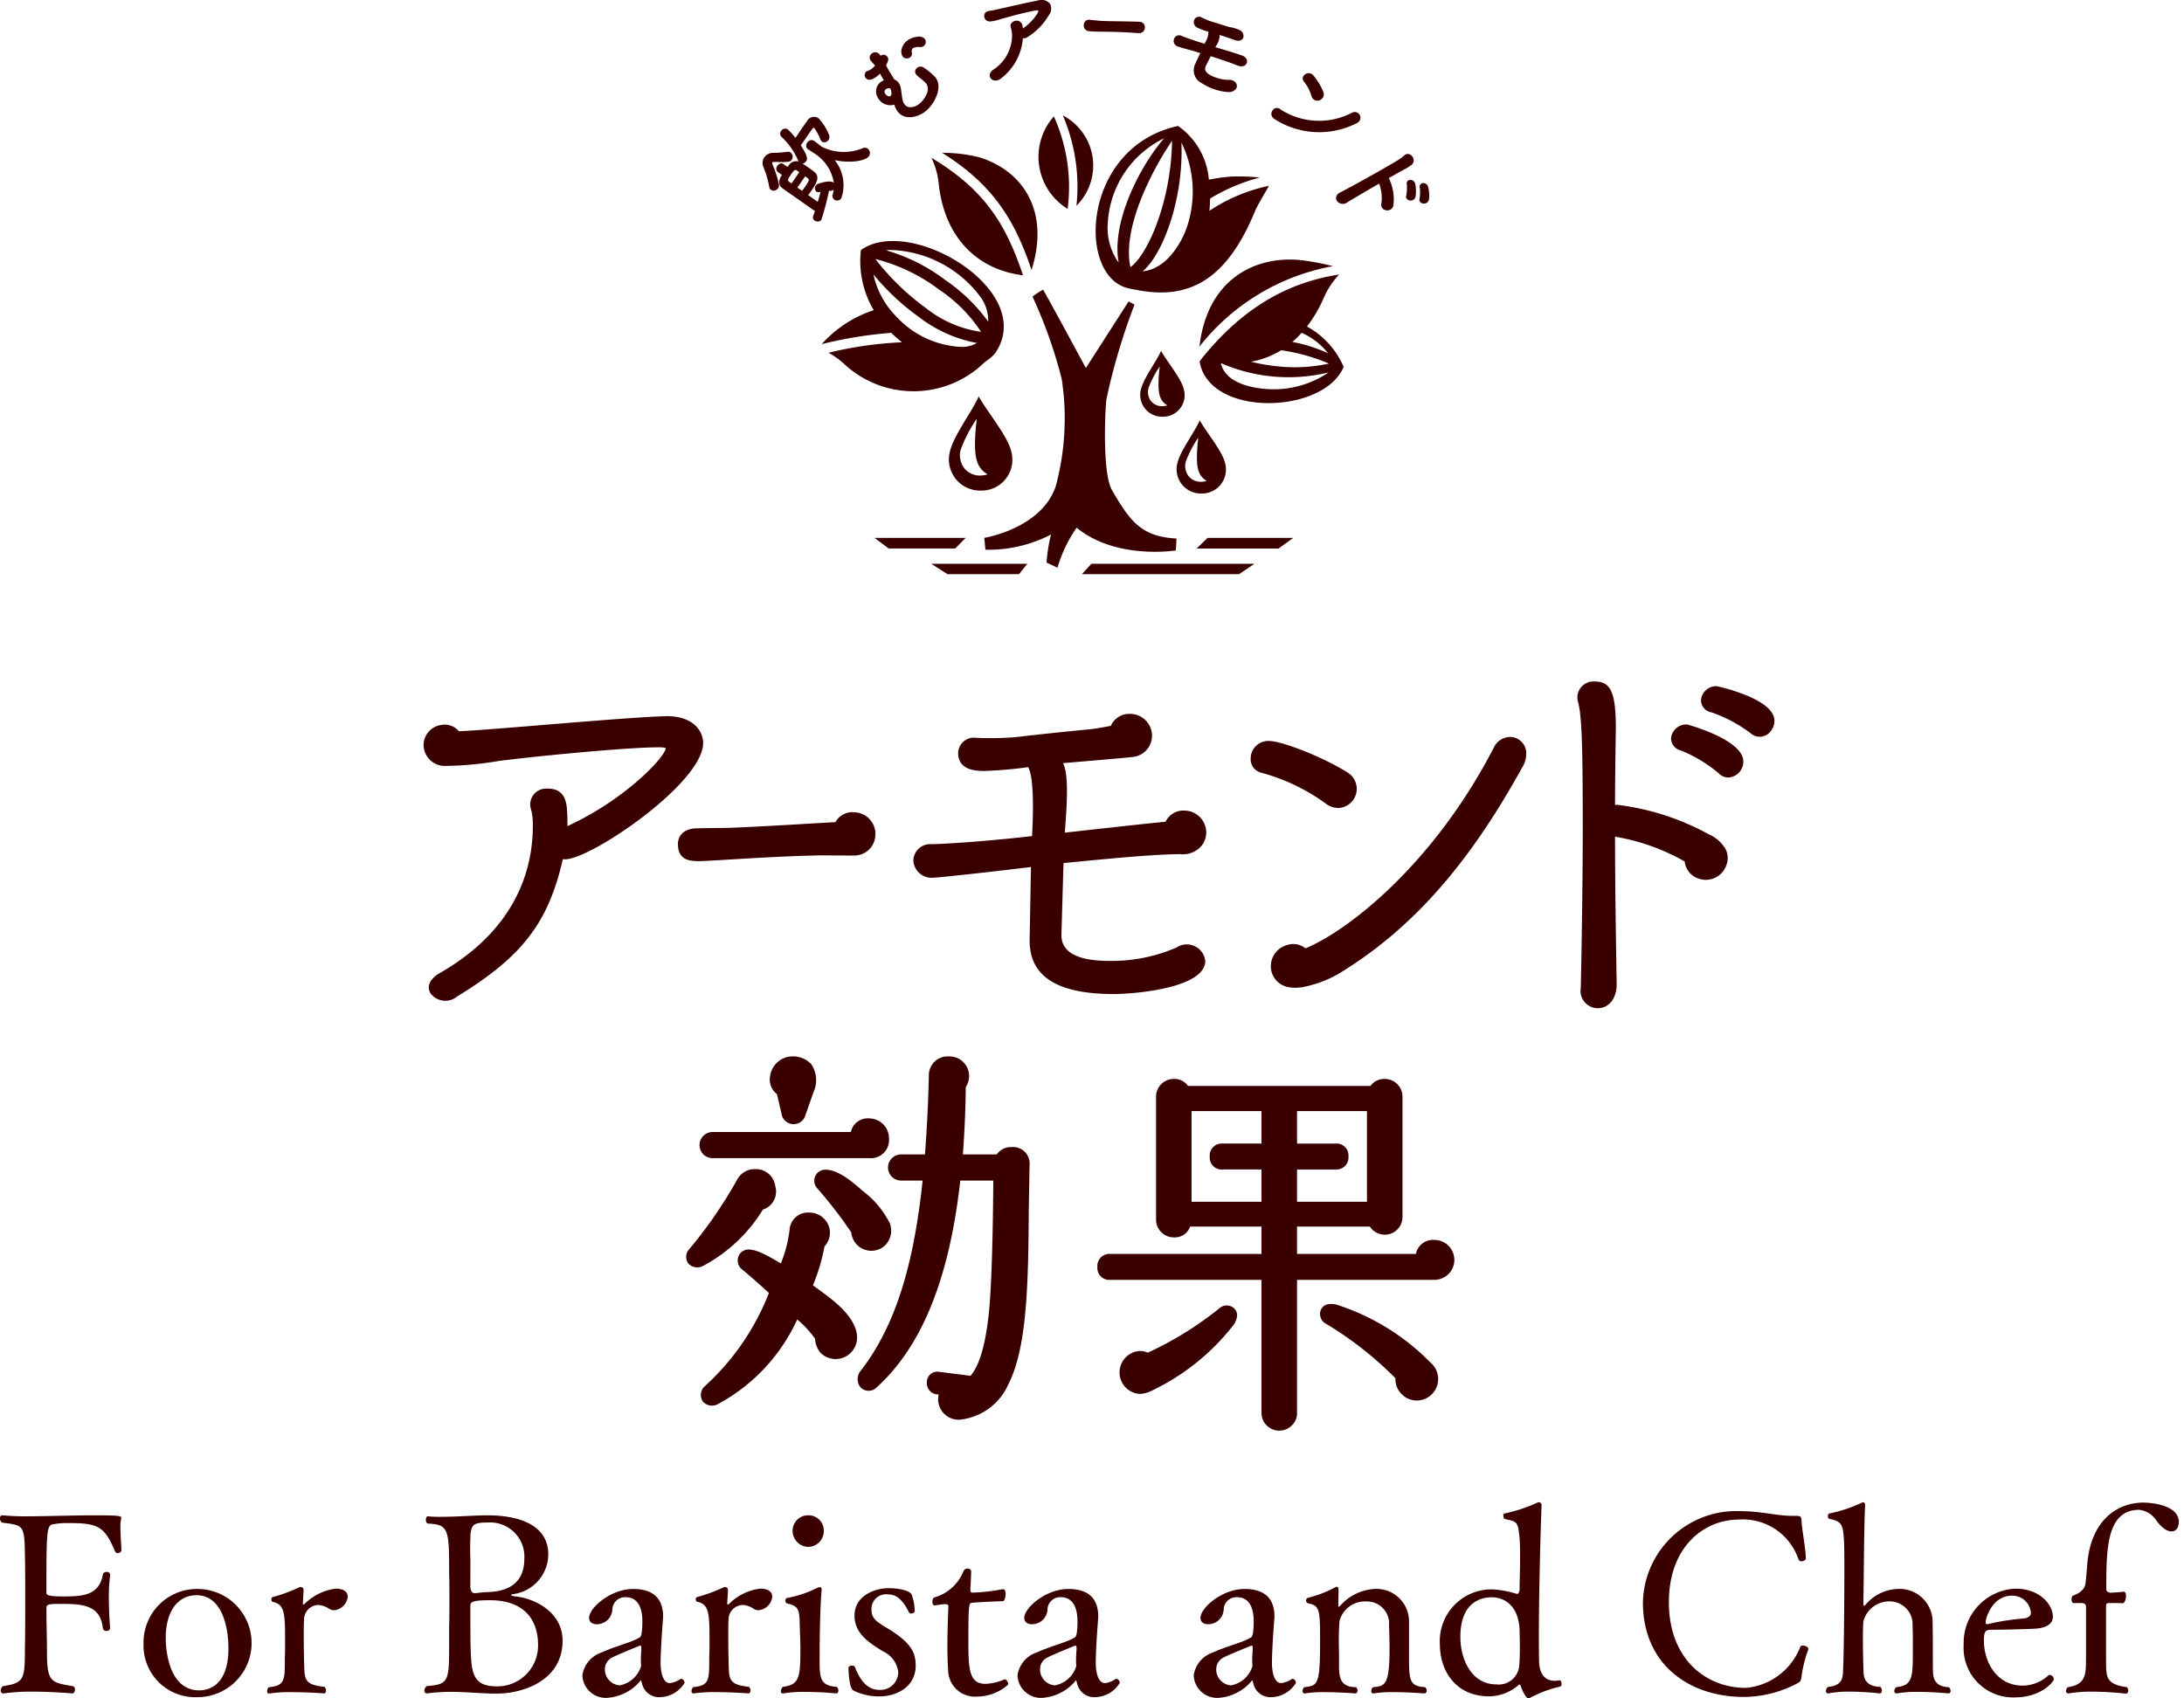 <svg xmlns="http://www.w3.org/2000/svg" width="192.858" height="150"><defs><clipPath id="a"><path data-name="長方形 3" fill="none" d="M0 0h192.858v150H0z"/></clipPath></defs><g data-name="グループ 1" clip-path="url(#a)" fill="#3a0000"><g data-name="グループ 2"><path data-name="パス 60" d="M71.786 113.517a17.111 17.111 0 001.022-3.439 1.743 1.743 0 00-.066-2.468 1.807 1.807 0 00-1.294-.517 1.627 1.627 0 00-1.726 1.541 11.735 11.735 0 01-.767 2.953c-1.876-1.125-2.312-1.174-2.73-1.223a.955.955 0 00-.941.444 1.014 1.014 0 00.216 1.286c.387.308 1.37 1.15 2.4 2.1a21.817 21.817 0 01-5.649 8.224 1.032 1.032 0 00-.167 1.388 1.082 1.082 0 001.346.185 16.045 16.045 0 006.967-7.455 9.153 9.153 0 011.579 1.7 2.075 2.075 0 00.455 1.217 1.892 1.892 0 003.25-1.4 2.343 2.343 0 00-.181-.832c-.61-1.5-2.186-2.593-3.713-3.7"/><path data-name="パス 61" d="M67.368 106.831a1.669 1.669 0 001.095-2.059 1.717 1.717 0 00-1.789-1.513 1.747 1.747 0 00-1.607.975 39.614 39.614 0 01-4.247 6.145.976.976 0 00.007 1.262 1.1 1.1 0 001.353.112 13.787 13.787 0 005.188-4.921"/><path data-name="パス 62" d="M62.927 102.287h13.839a1.6 1.6 0 001.732-1.771 1.748 1.748 0 00-1.7-1.737 1.526 1.526 0 00-1.663 1.2H62.927a1.155 1.155 0 000 2.31"/><path data-name="パス 63" d="M78.173 109.974a1.826 1.826 0 00.394-1.947 8.125 8.125 0 00-2.4-2.856c-1.475-1.325-2.43-1.866-3.295-1.866a.979.979 0 00-.7 1.653 38.683 38.683 0 013 3.887 1.777 1.777 0 003 1.129"/><path data-name="パス 64" d="M89.317 101.309a1.533 1.533 0 00-1.3.65h-2.992a90.63 90.63 0 00.258-5.956 1.735 1.735 0 00-1.506-2.7 1.654 1.654 0 00-1.754 1.688 128.136 128.136 0 01-.345 6.966h-2.106a1.155 1.155 0 000 2.31h1.9c-.812 7.735-2.49 12.911-5.425 16.749a1.153 1.153 0 00-.063 1.506.988.988 0 001.405.035c4.013-3.628 6.44-9.615 7.409-18.29h2.918l-.031 2.742c-.066 4.32-.192 7.357-.373 9.028-.289 2.73-.827 4.572-1.607 5.472l-2.758-.346a.921.921 0 00-1.1.884 1 1 0 001.046 1.108 1.81 1.81 0 002.155 2.191 5.271 5.271 0 003.973-3.037c1.618-3.156 1.785-8.437 1.824-15.285l.07-4.11a1.456 1.456 0 00-1.6-1.6"/><path data-name="パス 65" d="M68.607 96.625l.411 1.772a1.081 1.081 0 002.116.056l.708-2.01a2.536 2.536 0 00-.2-2.45 2.155 2.155 0 00-1.562-.692 2.014 2.014 0 00-2.078 1.748 1.614 1.614 0 00.6 1.576"/><path data-name="パス 66" d="M103.895 83.683a14.418 14.418 0 01-5.924 1.185c-2.814 0-4.243-.765-4.243-2.268 0 0 .16-5.61.188-6.375 4.833-.472 7.8-.751 10.282-.79a2.155 2.155 0 001.761-.58 1.872 1.872 0 00.558-1.335 1.944 1.944 0 00-1.89-1.929 1.733 1.733 0 00-1.7.986c-1.43.129-6.967.744-8.9.965.15-1.978.411-5.12-.16-6.138.837-.08 5.328-.447 6.185-.552a1.885 1.885 0 001.674-1.957 1.932 1.932 0 00-1.973-1.845 1.753 1.753 0 00-1.658 1.056c-.558.1-1.14.227-1.838.3-2.036.2-4.609.461-6.44.685a26.87 26.87 0 01-3.661.07 1.388 1.388 0 00-1.548 1.339c0 1.59 1.7 1.59 2.34 1.59a37.188 37.188 0 003.846-.336c.5.881.464 3.838.342 6.089-5.624.64-8.863.717-8.863.717a1.489 1.489 0 00-1.621 1.409 1.611 1.611 0 001.66 1.555c.544 0 6.011-.612 8.727-.951l-.119 6.494c0 3.181 2.434 4.726 7.448 4.726 1.705 0 8.061-.5 8.061-2.922a1.638 1.638 0 00-2.534-1.188"/><path data-name="パス 67" d="M151.545 60.6a1.344 1.344 0 00-1.339 1.3 1.1 1.1 0 00.924 1.014 12.572 12.572 0 013.438 1.828 1.2 1.2 0 001.785-.154 1.435 1.435 0 00.338-.993c-.1-1.936-5.084-3-5.146-3"/><path data-name="パス 68" d="M148.969 63.987a1.346 1.346 0 00-1.409 1.23 1.114 1.114 0 00.872 1.063 12.547 12.547 0 013.333 2.01 1.179 1.179 0 00.847.381 1.411 1.411 0 001.335-1.409c0-1.947-4.93-3.275-4.979-3.275"/><path data-name="パス 69" d="M150.942 73.711a22.392 22.392 0 00-8.115-2.629 2.114 2.114 0 00-.213.01c.007-2.814.073-6.714.073-6.714 0-3.209-.436-4.2-1.872-4.187a1.415 1.415 0 00-1.464 1.817c.321 1.146.415 3.652.415 11.167 0 4.991-.136 12.838-.178 14.1a1.531 1.531 0 001.478 1.772c1.14-.01 1.709-1.035 1.695-2.139-.049-3.149-.139-7.927-.146-13.013a18.6 18.6 0 016.151 2.191 1.787 1.787 0 001.248 1.517 1.922 1.922 0 002.427-1.174 1.746 1.746 0 00-.073-1.454 3.173 3.173 0 00-1.426-1.269"/><path data-name="パス 70" d="M75.412 71.736a1.716 1.716 0 00-1.643.876c-1.112.059-2.3.129-3.469.2-2.737.157-5.324.3-6.388.311-1 .007-1.715.017-2.5.038-.945.045-1.538.57-1.548 1.381 0 1.51 1.165 1.51 1.932 1.51.443 0 2.653-.14 2.653-.14 1.674-.1 4.794-.3 8-.367l2.964.017a1.871 1.871 0 001.89-1.894 1.915 1.915 0 00-1.89-1.929"/><path data-name="パス 71" d="M58.686 63.259c-3.469.087-15.31 1.213-18.162 1.325a1.61 1.61 0 00-1.485-.566 1.8 1.8 0 00-1.628 1.929 1.874 1.874 0 001.9 1.7 30.29 30.29 0 004.77-.444c3.717-.472 11.409-1.2 14.006-1.2a2.074 2.074 0 01.7.066c0 .744-3.57 4.554-8.682 6.893a15.4 15.4 0 00-.059-1.723c-.133-.926-.533-1.608-1.719-1.59a1.408 1.408 0 00-1.405 1.929 5.722 5.722 0 01.132 1.349c0 3.771-1.416 9.084-8.159 12.981-.907.493-1.269 1.206-.868 1.835a1.627 1.627 0 002.326.276c5.746-3.513 8.065-6.5 9.348-12.139a1.9 1.9 0 00.2.014c2.284 0 12.19-6.742 12.19-10.276-.01-1.031-.847-2.436-3.407-2.366"/><path data-name="パス 72" d="M126.706 109.512a1.552 1.552 0 00-1.681 1.234h-10.491v-2.417h6.43a1.567 1.567 0 002.884-.821V96.866a1.562 1.562 0 00-1.569-1.573 1.457 1.457 0 00-1.255.615h-16.117a1.43 1.43 0 00-1.255-.615 1.566 1.566 0 00-1.566 1.573v10.846a1.569 1.569 0 001.569 1.573 1.43 1.43 0 001.44-.958h6.3v2.419H98.063a1.065 1.065 0 00-1.158 1.16 1.051 1.051 0 001.158 1.129h13.333v11.751a1.569 1.569 0 002.678 1.108 1.472 1.472 0 00.46-1.108v-11.751h12.172a1.762 1.762 0 000-3.523m-7.632-7.383a1.051 1.051 0 00-1.158-1.129h-3.382v-2.871h6.175v8.01h-6.175v-2.852h3.382a1.065 1.065 0 001.158-1.16m-7.678-1.129h-3.41a1.065 1.065 0 00-1.158 1.16 1.051 1.051 0 001.158 1.129h3.41v2.852h-6.175v-8.01h6.175z"/><path data-name="パス 73" d="M108.582 115.332a.95.95 0 00-.907.22 30.407 30.407 0 01-6.315 3.915 1.782 1.782 0 00-.722-.15 1.9 1.9 0 000 3.792 2.347 2.347 0 00.907-.21 20.037 20.037 0 007.416-5.924 2.191 2.191 0 00.244-.552.861.861 0 00-.624-1.09"/><path data-name="パス 74" d="M126.385 120.407a20.271 20.271 0 00-8.42-5.2 2.076 2.076 0 00-.6-.031.859.859 0 00-.791.972.953.953 0 00.53.772 31.3 31.3 0 016.116 4.8 1.909 1.909 0 001.89 1.975 1.9 1.9 0 001.28-3.292"/><path data-name="パス 75" d="M133.335 65.088a1.611 1.611 0 00-1.395.884c-5.234 10.171-12.709 16.131-16.656 17.787a1.721 1.721 0 00-1.7-.269 1.93 1.93 0 00-1.288 2.376c.37 1.129 1.374 1.527 2.716 1.321a10.424 10.424 0 003.128-1.143c6.436-3.899 11.466-9.541 16.286-18.278a2.313 2.313 0 00.352-1.2 1.45 1.45 0 00-1.444-1.482"/><path data-name="パス 76" d="M118.181 71.362a1.692 1.692 0 00.847-3.114c-2.232-1.419-5.872-2.807-6.963-2.807a1.553 1.553 0 00-1.623 1.552 1.217 1.217 0 00.955 1.258 17.383 17.383 0 015.694 2.733 1.8 1.8 0 001.088.377"/></g><g data-name="グループ 4"><path data-name="パス 77" d="M103.892 47.56l-.059 1.056c-1.524.213-5.812.409-8.762-2.01a12.234 12.234 0 00-1.691 3.534l-.962-.454a13.646 13.646 0 01.394-2.482 11.925 11.925 0 01-5.795 1.346l-.1-1.049s5.063-.811 6.314-4.568a22.982 22.982 0 00.523-9.468 42.186 42.186 0 00-2.577-7.27 7.5 7.5 0 01.934-.615c1.029 1.814 3.776 6.924 3.776 6.924l3.773-5.879.527.273a55.257 55.257 0 00-2.488 8.387c-.112.895-.373 6.484.492 7.994 1.614 2.821 2.653 4.124 5.7 4.282m10.318-.057h-7.57l-.976.944h7.236zm-23.493 2.289h-8.477l1.43.916h6.318zm-5.44-2.289h-8.051l1.252.937h5.872zm25.5 2.289h-14.4l-.837.916h13.876zm-4.658-6.207a2.141 2.141 0 01-2.144-2.7c.262-1.094 1.559-2.782 1.97-3.764.506.947 2.05 2.786 2.245 3.82a2.113 2.113 0 01-2.071 2.646m-.019-1.037a1.564 1.564 0 00.46-.08c-.778-.458-.931-1.2-.844-2.758.021-.36.059-.7.094-1.031l-.031.021a9.626 9.626 0 00-1.077 2.1 1.483 1.483 0 00.255 1.248 1.394 1.394 0 001.144.5m-3.414-5.746a1.927 1.927 0 01-1.932-2.431c.237-.982 1.4-2.5 1.775-3.387.453.853 1.844 2.506 2.019 3.439a1.9 1.9 0 01-1.862 2.377m-.017-.93a1.368 1.368 0 00.411-.073c-.7-.409-.837-1.08-.76-2.478.017-.325.056-.629.087-.926l-.028.017a8.53 8.53 0 00-.969 1.884 1.324 1.324 0 00.23 1.125 1.25 1.25 0 001.029.451m-16.023 7.454a2.755 2.755 0 01-2.758-3.474c.338-1.409 2-3.579 2.538-4.844.649 1.22 2.632 3.586 2.884 4.918a2.718 2.718 0 01-2.664 3.4m-.024-1.332a2.034 2.034 0 00.589-.1c-1-.587-1.2-1.545-1.084-3.544.024-.465.077-.9.122-1.325l-.042.024a12.417 12.417 0 00-1.384 2.695 1.907 1.907 0 00.328 1.608 1.787 1.787 0 001.471.647m8.431-23.826a5 5 0 00-1.2-7.983 15.909 15.909 0 011.2 7.983m-1.994-7.894a5.392 5.392 0 001.217 8.168 15.085 15.085 0 00-1.217-8.168m-1.97 13.568c1.635-5.152-.718-8.738-4.589-9.951a13.412 13.412 0 00-3.305-.4c4.5 2.814 6.416 5.945 7.894 10.349m-8.843-9.91a6.7 6.7 0 01.635 2.167c.481 4.967 3.536 7.738 7.455 8.21-1.482-4.47-3.389-7.574-8.089-10.377m29.811 2.474c-.408.72-1.025 1.737-1.231 2.233-2.465 5.977-5.746 7.917-10.506 6.952a6.412 6.412 0 01-.8-.164c-4.463-1.206-3.926-12.481 4.508-14.306a6.42 6.42 0 012.72 4.743 15.311 15.311 0 011.994-.273 17.074 17.074 0 012.5.087 16.243 16.243 0 00-4.383 1.856c-.007.36-.028.72-.066 1.08a15.125 15.125 0 015.265-2.209m-11.173 7.555c2.322-.21 3.574-2.912 3.888-3.8a9.868 9.868 0 00-.45-7.581c.213 5.148-1.736 10.031-3.438 11.384m1.913-11.754a8.839 8.839 0 00-4.976 7.48 5.279 5.279 0 00.962 3.506c-.694-3.757 2.1-8.815 4.013-10.985m.7.217c-1.625 2.377-4.446 7.616-3.675 11.164 1.489-1.063 3.588-5.69 3.675-11.164m14.201 11.075a21.446 21.446 0 00-3.023-.552c-4.118-.325-8.114 1.926-8.755 7.654a19.387 19.387 0 0111.778-7.1m.952 8.892c-1.726 4.187-11.879 4.509-12.72-.465.077-.112.164-.231.251-.35 3.452-4.243 7.329-6.606 12.071-7.34a7.291 7.291 0 00-1.43 2.226 11.849 11.849 0 01-1.412 2.366 7.373 7.373 0 013.239 3.565m-3.706-3.013a8.218 8.218 0 01-.823.814h.01a13.108 13.108 0 013.145 1 6.19 6.19 0 00-2.329-1.811zm2.367 3.506a14.975 14.975 0 01-9.5-.825c.415 1.9 3.1 2.219 4 2.286a8.621 8.621 0 005.509-1.461m.028-.786a16.6 16.6 0 00-4.209-1.174h-.01a7.5 7.5 0 01-2.639 1.007l.007.01a16.112 16.112 0 002.308.4 14.185 14.185 0 004.543-.238m-29.366-1.069a2.544 2.544 0 01-.286.35 2.361 2.361 0 01-.209.192l-.108.087c-.206.161-.411.3-.411.3a8.98 8.98 0 01-12.4.192 6.973 6.973 0 00-1.405-1.01 33.381 33.381 0 016.489-.926 10.636 10.636 0 01-.945-.835 37.121 37.121 0 00-6.144 1 10.52 10.52 0 014.592-3 8.5 8.5 0 01-1.133-5.306c4.31-3.118 15.429 3.492 11.956 8.951m-9.735-8.934a16.068 16.068 0 015.29 2.668 15.209 15.209 0 013.731 3.635 3.58 3.58 0 00-.61-2.08 10.272 10.272 0 00-8.155-4.255c-.087.007-.164.028-.251.038m-.949.762a21.926 21.926 0 004.463 4.334 10.1 10.1 0 004.871 2.1 13.128 13.128 0 00-3.71-3.734 15.748 15.748 0 00-5.624-2.7m1.879 5.113a8.292 8.292 0 005.858 2.656 2.758 2.758 0 001.234-.35 11.983 11.983 0 01-5.094-2.272 21.156 21.156 0 01-4.052-3.785 7.6 7.6 0 002.054 3.75"/><path data-name="パス 78" d="M76.622 13.121a.466.466 0 00-.46-.024 4.348 4.348 0 01-3.574-.128l-.024-.014-.031-.017a8.688 8.688 0 00-.645-.489.38.38 0 00-.3-.07.481.481 0 00-.3.206.511.511 0 00-.091.364.357.357 0 00.157.234l.038.028c.126.077.384.245.53.346a3.761 3.761 0 011.712 2.6.212.212 0 00-.052-.042c-.338-.238-1.266.094-1.37.133a.416.416 0 00-.132.675.535.535 0 00.387.024c-.028.091-.056.2-.087.3-.049.178-.1.377-.167.58-.244-.171-.509-.36-.687-.489a2.777 2.777 0 01-.16-.112c.059-.077.164-.21.265-.357.4-.584.858-1.244.255-1.706a13.842 13.842 0 00-1.022-.72.464.464 0 00.321-.2c.171-.248.056-.587-.471-1.405.1-.14.851-1.234 1.022-1.464a.172.172 0 01.1-.08.088.088 0 01.07.017 4.469 4.469 0 01.551 1.017.451.451 0 00.143.189.416.416 0 00.553-.148.494.494 0 00.031-.514 4.722 4.722 0 00-.9-1.409.707.707 0 00-1.025.255 63.76 63.76 0 00-1.015 1.482 5.473 5.473 0 00-.683-.758.428.428 0 00-.589.147.384.384 0 00.049.521 6.17 6.17 0 011.464 2.1l.031.073a.789.789 0 00-.872.339l-.045.063a.675.675 0 00-.059.073l-.366-.252a.292.292 0 00-.227-.052.478.478 0 00-.3.21.381.381 0 00.038.545l.363.255c-.328.489-.314.916.038 1.174.244.178 2.622 1.842 2.877 2.017-.049.15-.1.29-.139.4l-.014.042a.332.332 0 00.126.4.49.49 0 00.272.084.385.385 0 00.324-.161 23.517 23.517 0 00.673-2.555.509.509 0 00.411-.094 2.261 2.261 0 01-.08.395.413.413 0 00.467.552.441.441 0 00.289-.189 3.534 3.534 0 00-.586-3.373c1.478.329 2.772.028 3.023-.336a.5.5 0 00-.112-.685m-6.779 2.307c.2-.287.293-.412.4-.412a.222.222 0 01.119.042l.119.077.108.07-.687 1-.206-.143c-.171-.126-.122-.238.146-.629m1.28 1.017l-.017.028c-.108.15-.206.3-.272.377a2.402 2.402 0 00-.143-.094c-.08-.056-.178-.119-.275-.189l.694-1c.418.294.411.3.014.881"/><path data-name="パス 79" d="M68.187 14.453a.14.14 0 01.021-.108.112.112 0 01.08-.045c.146 0 .3 0 .439.007a5.708 5.708 0 00.879-.021.447.447 0 00.314-.178.483.483 0 00-.108-.64.374.374 0 00-.268-.063 11.185 11.185 0 01-1.2.094h-.049a.977.977 0 00-.809.4.911.911 0 00-.063.881 8.018 8.018 0 01.5 1.7.4.4 0 00.171.3.353.353 0 00.209.063l.08-.007a.52.52 0 00.328-.213.494.494 0 00.07-.357 9.98 9.98 0 00-.593-1.814"/><path data-name="パス 80" d="M80.012 5.163h.059a.511.511 0 00.286-.087.423.423 0 00.167-.409c-.031-.224 0-.346.108-.423a1.191 1.191 0 01.645-.087.442.442 0 00.425-.252.435.435 0 00-.035-.461.685.685 0 00-.642-.2 1.823 1.823 0 00-.875.318 1.328 1.328 0 00-.53.769.833.833 0 00.077.64.447.447 0 00.314.185"/><path data-name="パス 81" d="M82.665 6.9a5.519 5.519 0 00-1.074-.916.483.483 0 00-.587-.007.452.452 0 00-.188.287.432.432 0 00.08.318 4.656 4.656 0 00.422.37 3.634 3.634 0 01.5.458 1 1 0 01-.014.94 2.151 2.151 0 01-.669.856 1.317 1.317 0 01-.687.262.647.647 0 01-.589-.276 1.006 1.006 0 01-.167-.412c-.031-.164-.126-.93-.164-1.084a1.117 1.117 0 00-.167-.374.884.884 0 00-.384-.3l-.007-.007c-.234-.381-.53-.856-.732-1.248.185-.353.279-.531.119-.758a.429.429 0 00-.324-.171.343.343 0 00-.265.091l-.084-.115a.493.493 0 00-.69-.1.468.468 0 00-.188.276.456.456 0 00.084.364c.052.08.321.36.38.437a1.774 1.774 0 01-.324.308 1.708 1.708 0 01-.415.2h-.007a.406.406 0 00-.08.584c.1.14.352.318.914-.08a2.27 2.27 0 00.349-.3c.056.1.119.213.188.329.049.087.1.178.153.266a1.476 1.476 0 00-.258.14.993.993 0 00-.418.671 1.1 1.1 0 00.2.807 1.219 1.219 0 001.4.521 1.962 1.962 0 00.265.577 1.271 1.271 0 001.084.535h.091a2.381 2.381 0 001.2-.43c.851-.6 1.66-2.125 1.043-3.006m-4.442.982a.411.411 0 01.261-.103.2.2 0 01.167.07c.028.035.178.482-.007.615-.1.073-.3.031-.457-.189a.275.275 0 01.045-.405"/><path data-name="パス 82" d="M92.71.322a.965.965 0 00-1.032-.286c-.994.2-2.026.433-2.639.573-.241.056-.429.1-.533.119s-.2.045-.307.07a7.763 7.763 0 01-.823.161c-.38.045-.488.3-.464.5a.482.482 0 00.478.437h.056a3.771 3.771 0 00.847-.185c.1-.028.2-.059.321-.094l.045-.01c.432-.122 1.736-.489 2.779-.678.139-.024.22-.021.244.014s-.017.14-.066.231a4.429 4.429 0 01-1.289 1.336 1.931 1.931 0 00-.063-.336.486.486 0 00-.373-.336.608.608 0 00-.558.182.384.384 0 00-.077.391 2.394 2.394 0 01.112.779 3.633 3.633 0 01-1.67 2.978.592.592 0 00-.3.531.466.466 0 00.293.374.585.585 0 00.22.042.808.808 0 00.5-.2 4.923 4.923 0 001.914-3.541.5.5 0 00.352-.066 5.523 5.523 0 001.939-1.968.924.924 0 00.1-1.024"/><path data-name="パス 83" d="M100.974 2.08a.484.484 0 00-.339-.158c-.596-.021-1.258-.031-1.84-.041a42.656 42.656 0 01-1.653-.042c-.3-.024-.628-.059-.934-.094a.466.466 0 00-.345.1.513.513 0 00-.16.343.492.492 0 00.418.559 7.134 7.134 0 00.819.045l.586.01c.61.007 1.531.017 2.643.1l.387.024h.038a.486.486 0 00.5-.475.508.508 0 00-.119-.377"/><path data-name="パス 84" d="M110.088 5.243a.623.623 0 00-.391-.332c-.391-.147-1.185-.388-1.827-.58l-.547-.168c.024-.045.052-.091.08-.136a1.609 1.609 0 00.293-.842.451.451 0 000-.1c.255.084 1.056.35 1.321.447.443.154.69 0 .767-.185a.582.582 0 00-.363-.71 3.047 3.047 0 00-.875-.248 77.352 77.352 0 00-1.576-.489 4.794 4.794 0 01-.679-.275l-.147-.065a.469.469 0 00-.676.168.534.534 0 00.244.706 5.52 5.52 0 001.011.37.4.4 0 00-.028.206 1.929 1.929 0 01-.244.7l-.07.157a27.523 27.523 0 01-2.036-.692.472.472 0 00-.662.234.512.512 0 00.282.682c.241.087.565.178.907.269.373.1.76.21 1.119.336-.07.15-.143.3-.216.458-.084.178-.167.353-.244.524a1.261 1.261 0 00.6 1.671 4.85 4.85 0 002.28.779h.066a.754.754 0 00.68-.3.458.458 0 000-.472.671.671 0 00-.6-.3h-.101a3.619 3.619 0 01-1.639-.451c-.391-.248-.481-.486-.317-.825.1-.189.206-.405.31-.615l.1-.2c.662.2 1.841.6 2.354.818.359.143.69.077.805-.164a.467.467 0 00.021-.384"/><path data-name="パス 85" d="M124.54 14.638a1.006 1.006 0 01.1-.073.486.486 0 00.192-.479.6.6 0 00-.38-.468.444.444 0 00-.46.122 4.13 4.13 0 01-.631.454c-1.154.7-3.692 2.115-5.035 2.814a.572.572 0 00-.331.374.474.474 0 00.08.388.649.649 0 00.9.1c.712-.432 1.812-1.079 2.812-1.655a3.677 3.677 0 01.2 1.744.479.479 0 00.349.6.537.537 0 00.167.021.546.546 0 00.533-.388 4.255 4.255 0 00-.342-2.342.546.546 0 00-.063-.119c.527-.3.983-.559 1.3-.73a3.355 3.355 0 00.607-.367"/><path data-name="パス 86" d="M124.47 15.897a.315.315 0 00-.237.409 3.572 3.572 0 01-.052.947.322.322 0 00.07.336.425.425 0 00.317.122.432.432 0 00.115-.014.44.44 0 00.317-.332 3.092 3.092 0 00-.024-1.108.441.441 0 00-.506-.36"/><path data-name="パス 87" d="M126.116 16.515a.449.449 0 00-.516-.339.323.323 0 00-.223.419 3.129 3.129 0 01-.024.94.325.325 0 00.08.332.429.429 0 00.307.115.6.6 0 00.132-.017.456.456 0 00.31-.343 3.1 3.1 0 00-.066-1.108"/><path data-name="パス 88" d="M115.935 8.721a.517.517 0 00.153.119.546.546 0 00.432.014.56.56 0 00.342-.73 5.682 5.682 0 00-.851-1.423l-.023-.028a.552.552 0 00-.516-.206.541.541 0 00-.411.329.4.4 0 00.084.409 3.747 3.747 0 01.666 1.283.6.6 0 00.126.234"/><path data-name="パス 89" d="M112.361 10.35a.506.506 0 010-.58.459.459 0 01.722-.1 6.275 6.275 0 006.342.266.506.506 0 01.443.909 7.289 7.289 0 01-7.352-.349.769.769 0 01-.153-.147"/></g><g data-name="グループ 3"><path data-name="パス 90" d="M10.655 134.383a2.465 2.465 0 00.045-.332c0-.157-.087-.22-2.34-.22-1.987 0-4.191.087-5.959.087a20.477 20.477 0 01-2.16-.087H.2c-.132 0-.2.108-.2.262a.446.446 0 00.174.381c1.9.262 1.984.129 2.029 2.939.024 1.084.024 2.541.024 4.006s0 2.894-.024 4c-.021 2.877 0 3.209-1.942 3.5a.534.534 0 00-.2.374c0 .157.087.269.223.269h.044a17.591 17.591 0 012.538-.157c1.789 0 3.532.157 3.532.157.132 0 .22-.178.22-.353a.269.269 0 00-.2-.29c-1.918-.335-2.272-.335-2.272-3.078v-.269c0-.706-.045-2.23-.045-3.118v-.4c0-.357.091-.4 1.3-.4 1.963 0 3.466.133 3.682 2.146a.293.293 0 00.31.245c.178 0 .331-.091.331-.245 0 0-.112-1.349-.112-2.719a13.173 13.173 0 01.116-1.94v-.066a.278.278 0 00-.307-.245c-.132 0-.31.063-.335.22-.328 1.88-1.806 1.947-3.55 1.947-1.346 0-1.437-.15-1.437-.332v-1.214c0-4.67.091-4.757.687-4.848a6.87 6.87 0 011.234-.087c2.629 0 3.2.266 4.149 2.52a.245.245 0 00.22.136c.157 0 .331-.112.331-.269-.021-.64-.087-1.395-.087-2.01a3.807 3.807 0 01.021-.51"/><path data-name="パス 91" d="M17.461 140.336a4.723 4.723 0 00-4.787 4.82 4.565 4.565 0 004.742 4.736 4.778 4.778 0 00.045-9.556m.132 8.955c-2.6 0-2.957-3.362-2.957-4.624 0-2.5 1.172-3.778 2.713-3.778 2.385 0 2.824 3.093 2.824 4.687 0 3.673-2.183 3.715-2.58 3.715"/><path data-name="パス 92" d="M29.609 140.311a4.75 4.75 0 00-2.737 1.374.084.084 0 01-.066.021c-.042 0-.066-.021-.066-.087v-.042l.066-1.042v-.07c0-.22-.108-.3-.286-.3h-.045a14.149 14.149 0 01-2.381.884.188.188 0 00-.132.2c0 .108.042.2.108.22 1.105.241 1.105 1.038 1.105 3.715 0 .419 0 .821-.021 1.125v.248c0 1.811 0 2.342-1.412 2.454a.5.5 0 00-.157.357c0 .1.045.2.157.2h.042a12.485 12.485 0 011.936-.12c1.433 0 2.891.112 2.891.112.112 0 .178-.112.178-.266a.439.439 0 00-.132-.308c-1.238-.154-1.7-.353-1.768-1.307-.021-.157-.066-1.727-.066-3.251 0-.531 0-1.042.024-1.328a1.3 1.3 0 011.213-1.349 1.835 1.835 0 01.994.329.83.83 0 00.443.136 1.336 1.336 0 001.21-1.2c0-.377-.286-.71-1.1-.71"/><path data-name="パス 93" d="M45.505 140.996c-.066 0-.377-.066-.377-.129 0-.021.045-.049.157-.07a3.567 3.567 0 003.131-3.516c0-2.478-2.357-3.45-5.4-3.45-1.036 0-2.692.133-4.038.133a9.176 9.176 0 01-1.172-.045h-.021c-.108 0-.178.133-.178.287 0 .178.07.357.2.357 1.743.084 1.855.465 1.855 4.005v.44c.024.528.024 1.416.024 2.275s0 1.751-.024 2.3v1.478c0 3.411 0 3.694-1.963 3.852a.5.5 0 00-.223.395.218.218 0 00.223.248h.045a16 16 0 012.05-.133c1.388 0 2.692.154 4.062.154 2.336 0 5.823-1.153 5.823-4.67 0-2.429-2.294-3.712-4.17-3.915m-3.971-3.292a22.566 22.566 0 01.017-2.259c.112-.8.31-.972 1.482-.972a3.025 3.025 0 013.264 3.205c0 2.586-2.075 2.9-3.243 2.939a10.369 10.369 0 00-1.039.091h-.108c-.331 0-.377-.423-.377-.573zm2.357 11.241c-2.186 0-2.27-1.216-2.34-3.492-.021-.888-.021-2.5-.021-3.607 0-.336.132-.51 1.611-.51h.153c2.716 0 4.215 1.457 4.215 3.96a3.6 3.6 0 01-3.618 3.649"/><path data-name="パス 94" d="M60.167 148.277a.14.14 0 00-.091.021 2.142 2.142 0 01-.924.353c-.509 0-.819-.685-.819-1.859 0-.154.024-1.457.2-3.652 0-.108.021-.241.021-.353 0-2.01-1.346-2.45-2.65-2.45-1.942 0-3.884 1.636-3.884 2.562 0 .353.289.552.662.552a1.37 1.37 0 001.395-1.374 1.124 1.124 0 011.172-1.014c1.234 0 1.475 1.216 1.475 2.125 0 .2 0 1.3-.22 1.416-.725.461-1.9.685-3.4 1.346a2.512 2.512 0 00-1.677 2.017 2.07 2.07 0 002.14 1.988 4.165 4.165 0 002.96-1.478c.021-.049.042-.07.066-.07.042 0 .042.112.108.311a1.528 1.528 0 001.545 1.174 2.6 2.6 0 002.207-1.262c0-.154-.132-.353-.286-.353m-3.532-2.569c-.021.241-.042.619-.042.951a3.009 3.009 0 00.021.444v.042a2.439 2.439 0 01-1.9 1.706 1.411 1.411 0 01-1.3-1.437 1.145 1.145 0 01.683-1.042c.4-.22 2.43-1.038 2.43-1.038.066 0 .108.063.108.22z"/><path data-name="パス 95" d="M67.085 140.311a4.75 4.75 0 00-2.737 1.374.08.08 0 01-.066.021c-.042 0-.066-.021-.066-.087v-.042l.066-1.042v-.07c0-.22-.108-.3-.286-.3h-.042a14.254 14.254 0 01-2.388.884.194.194 0 00-.129.2.225.225 0 00.111.211c1.105.241 1.105 1.038 1.105 3.715 0 .419 0 .821-.024 1.125v.248c0 1.811 0 2.342-1.412 2.454a.509.509 0 00-.153.357c0 .1.045.2.153.2h.045a12.485 12.485 0 011.942-.112c1.433 0 2.891.112 2.891.112.112 0 .178-.112.178-.266a.439.439 0 00-.132-.308c-1.238-.154-1.7-.353-1.768-1.307-.021-.157-.063-1.727-.063-3.251 0-.531 0-1.042.021-1.328a1.3 1.3 0 011.213-1.349 1.835 1.835 0 01.994.329.83.83 0 00.443.136 1.34 1.34 0 001.213-1.2c0-.377-.289-.71-1.105-.71"/><path data-name="パス 96" d="M71.38 136.62a1.4 1.4 0 001.367-1.416 1.35 1.35 0 00-1.367-1.374 1.368 1.368 0 00-1.391 1.374 1.419 1.419 0 001.391 1.416"/><path data-name="パス 97" d="M72.378 146.481v-.619c0-2.122.087-4.6.178-5.421v-.042c0-.178-.07-.22-.157-.22a.7.7 0 00-.2.042 9.647 9.647 0 01-2.692.909c-.087 0-.153.112-.153.241a.249.249 0 00.153.245c.948.22 1.06.489 1.105 1.524.021.912.066 1.772.066 2.632 0 2.394-.112 3.03-1.548 3.212a.545.545 0 00-.174.377.177.177 0 00.153.2h.045a11.116 11.116 0 011.987-.133c1.388 0 2.713.133 2.713.133.112 0 .178-.112.178-.245a.488.488 0 00-.132-.329c-1.524-.112-1.524-.818-1.524-2.5"/><path data-name="パス 98" d="M78.149 143.677c-.774-.465-1.192-.776-1.192-1.506a1.29 1.29 0 011.481-1.353c.9 0 1.412.758 1.834 1.594a.181.181 0 00.174.091c.153 0 .331-.091.331-.2a4.439 4.439 0 00-.265-1.437c-.132-.423-1.259-.6-2.054-.6-1.168 0-3 .643-3 2.415 0 1.59 1.255 2.387 2.514 3.163a2.324 2.324 0 011.346 1.835 1.571 1.571 0 01-1.68 1.57c-1.147 0-1.764-1.038-2.141-2.01-.021-.091-.153-.133-.265-.133-.153 0-.307.063-.307.22 0 .112.045 1.769.418 1.968a5.013 5.013 0 002.34.528c1.457 0 3.176-.814 3.176-2.716 0-1.241-.464-2.1-2.713-3.429"/><path data-name="パス 99" d="M88.735 148.319h-.021a4.88 4.88 0 01-1.681.4c-1.52 0-1.52-1.416-1.52-4.072 0-3.051.066-3.072.331-3.093 0 0 1.5-.112 2.713-.136.132 0 .244-.353.244-.643 0-.22-.066-.416-.22-.416h-.07a16.256 16.256 0 01-2.622.3c-.157 0-.2-.063-.2-.22v-.084s.066-1.084.066-1.594c0-.133-.153-.224-.31-.224a.376.376 0 00-.373.245 3.913 3.913 0 01-2.559 2.3c-.112.024-.178.2-.178.377s.066.332.178.332h.024c.22-.021.659-.112.924-.112.178 0 .286.042.286.2v.087a73.311 73.311 0 00-.087 3.362c0 .8.021 1.552.066 2.191a2.368 2.368 0 002.58 2.321 4.145 4.145 0 002.7-1.042.126.126 0 00.021-.084c0-.178-.178-.4-.286-.4"/><path data-name="パス 100" d="M98.591 148.277a.145.145 0 00-.091.021 2.142 2.142 0 01-.924.353c-.509 0-.816-.685-.816-1.859 0-.154.021-1.457.2-3.652 0-.108.021-.241.021-.353 0-2.01-1.346-2.45-2.65-2.45-1.942 0-3.884 1.636-3.884 2.562 0 .353.289.552.666.552a1.367 1.367 0 001.388-1.374 1.123 1.123 0 011.168-1.014c1.238 0 1.478 1.216 1.478 2.125 0 .2 0 1.3-.22 1.416-.729.461-1.9.685-3.4 1.346a2.506 2.506 0 00-1.677 2.017 2.071 2.071 0 002.144 1.989 4.163 4.163 0 002.957-1.478c.021-.049.042-.07.066-.07.042 0 .042.112.108.311a1.53 1.53 0 001.545 1.174 2.6 2.6 0 002.211-1.263c0-.154-.132-.353-.286-.353m-3.532-2.569c-.021.241-.042.619-.042.951a3.007 3.007 0 00.021.444v.042a2.439 2.439 0 01-1.9 1.706 1.411 1.411 0 01-1.3-1.437 1.143 1.143 0 01.687-1.042c.394-.22 2.427-1.038 2.427-1.038.066 0 .108.063.108.22z"/><path data-name="パス 101" d="M114.152 148.277a.14.14 0 00-.091.021 2.142 2.142 0 01-.924.353c-.509 0-.819-.685-.819-1.859 0-.154.024-1.457.2-3.652 0-.108.024-.241.024-.353 0-2.01-1.346-2.45-2.65-2.45-1.942 0-3.884 1.636-3.884 2.562 0 .353.289.552.662.552a1.37 1.37 0 001.391-1.374 1.124 1.124 0 011.172-1.014c1.234 0 1.475 1.216 1.475 2.125 0 .2 0 1.3-.22 1.416-.725.461-1.9.685-3.4 1.346a2.512 2.512 0 00-1.677 2.017 2.07 2.07 0 002.141 1.989 4.165 4.165 0 002.96-1.478c.021-.049.042-.07.066-.07.042 0 .042.112.108.311a1.528 1.528 0 001.545 1.174 2.6 2.6 0 002.207-1.262c0-.154-.132-.353-.286-.353m-3.532-2.569c-.021.241-.042.619-.042.951a3.009 3.009 0 00.021.444v.042a2.439 2.439 0 01-1.9 1.706 1.411 1.411 0 01-1.3-1.437 1.145 1.145 0 01.683-1.042c.4-.22 2.43-1.038 2.43-1.038.066 0 .108.063.108.22z"/><path data-name="パス 102" d="M124.424 146.064v-2.768a2.877 2.877 0 00-3.068-2.96 4.379 4.379 0 00-3.044 1.524.185.185 0 01-.087.049c-.045 0-.045-.112-.045-.332 0-.377.021-.863.021-1.132 0-.2-.042-.3-.153-.3a.325.325 0 00-.132.042 10.17 10.17 0 01-2.406.926.244.244 0 00-.174.241.251.251 0 00.153.248c1.06.2 1.081.552 1.081 3.341 0 3.866-.2 3.936-1.391 4.068a.431.431 0 00-.153.332c0 .129.066.22.153.22h.045a10.482 10.482 0 011.789-.112c1.321 0 2.667.112 2.667.112.112 0 .2-.112.2-.266a.422.422 0 00-.136-.287c-1.478 0-1.5-1-1.5-1.992v-.751c0-.29-.021-.793-.021-1.325 0-.643.021-1.353.066-1.8a2.333 2.333 0 012.427-1.7 1.948 1.948 0 011.942 2.125c.021.4.045 1.416.045 2.055 0 3.163-.377 3.3-1.437 3.387a.39.39 0 00-.178.332c0 .129.045.22.178.22h.045a9.766 9.766 0 011.743-.112c1.321 0 2.713.112 2.713.112a.227.227 0 00.22-.245.38.38 0 00-.153-.308c-1.412-.091-1.412-.622-1.412-2.943"/><path data-name="パス 103" d="M137.741 148.406h-.021a3.163 3.163 0 01-.443.042c-.795 0-1.346-.552-1.367-1.723-.021-.664-.021-1.349-.021-2.013 0-4.865.2-10.947.241-11.744 0-.2-.108-.29-.241-.29a.186.186 0 00-.112.024 13.832 13.832 0 01-2.936.972c-.066 0-.087.091-.087.178 0 .133.042.29.157.311 1.036.22 1.123.241 1.255 1.5.045.4.066 1.042.066 1.727 0 1.129-.045 2.415-.045 3.03 0 .178-.129.357-.2.357h-.024a9.135 9.135 0 00-2.075-.4 4.565 4.565 0 00-4.74 4.841c0 2.37 1.412 4.6 4.348 4.6a4.046 4.046 0 002.6-.993c.045-.028.066-.049.087-.049.045 0 .066.049.091.091.066.22.439 1.129.683 1.129a.387.387 0 00.223-.087 11.061 11.061 0 012.6-.954c.087-.021.112-.108.112-.22 0-.157-.066-.332-.157-.332m-3.589-1.185a1.82 1.82 0 01-2.029 1.545c-2.1 0-3.159-2.1-3.159-4.2 0-3.184 1.987-3.492 2.758-3.492 1.325 0 2.409.951 2.472 2.918 0 .353.024.905.024 1.464 0 .682-.024 1.388-.066 1.769"/><path data-name="パス 104" d="M159.219 145.334c-.112 0-.2.021-.244.112a5.7 5.7 0 01-4.788 3.628c-3.619 0-6.817-2.611-6.817-7.564 0-4.907 3.11-7.3 6.154-7.3a5.168 5.168 0 015.3 3.541.27.27 0 00.265.133c.174 0 .373-.091.373-.245 0-.814-.352-2.632-.373-3.251-.021-.51-.087-.51-.662-.51h-.111c-1.524 0-2.7-.416-4.7-.416a8.25 8.25 0 00-8.539 8.049c0 5.6 4.215 8.361 8.891 8.361a10.205 10.205 0 004.77-1.213c.265-.157.265-.178.331-.489a11.732 11.732 0 01.572-2.391.276.276 0 00.045-.129c0-.2-.265-.311-.464-.311"/><path data-name="パス 105" d="M170.698 147.791c-.021-.374-.021-1.464-.021-2.171 0-.682 0-1.814-.021-2.3a2.911 2.911 0 00-3.066-2.985 3.9 3.9 0 00-2.891 1.44.124.124 0 01-.091.042c-.021 0-.066-.042-.066-.112l.021-1.325c.045-3.474.045-5.4.136-7.455 0-.178-.091-.245-.178-.245a.352.352 0 00-.132.045 12.512 12.512 0 01-2.87.951c-.066.021-.108.133-.108.241 0 .091.042.2.108.224 1.346.308 1.346.308 1.346 4.778 0 2.3-.042 7.854-.129 8.892-.045.552-.2 1.063-1.3 1.174a.451.451 0 00-.2.353c0 .129.066.22.178.22h.042a9.514 9.514 0 011.876-.154 26.477 26.477 0 012.671.154c.112 0 .178-.112.178-.245a.488.488 0 00-.133-.329c-1.126-.024-1.437-.6-1.482-1.2-.021-.4-.063-1.859-.063-3.051 0-.71.021-1.307.042-1.548a2.373 2.373 0 012.406-1.751 2.03 2.03 0 011.939 2.173c.024.29.024 1.615.024 1.992 0 2.544 0 3.254-1.457 3.408a.452.452 0 00-.178.353.182.182 0 00.178.2h.045a10.085 10.085 0 011.893-.133c1.346 0 2.65.133 2.65.133a.193.193 0 00.2-.22.463.463 0 00-.153-.332c-1.039-.021-1.349-.6-1.391-1.216"/><path data-name="パス 106" d="M181.015 147.924a.2.2 0 00-.153.063 3.379 3.379 0 01-2.273.884c-2.186 0-3.4-1.968-3.4-4.005 0-.814.178-.926.621-.926 1.056 0 2.713-.045 3.835-.091 1.328-.066 1.635-.619 1.635-1.038 0-1.108-1.168-2.5-3.288-2.5a4.778 4.778 0 00-4.589 4.954 4.365 4.365 0 004.456 4.649c2.517 0 3.508-1.464 3.508-1.594a.423.423 0 00-.352-.395m-3.354-6.994a1.635 1.635 0 011.677 1.527c0 .329-.4.461-.617.486a20.094 20.094 0 00-3.222.507h-.045c-.087 0-.108-.087-.108-.2 0-.332.572-2.321 2.315-2.321"/><path data-name="パス 107" d="M189.323 132.706c-2.451 0-4.7 1.636-5.01 5.46-.042.51-.066.954-.153 1.664-.066.615-.642.926-1.081 1.084-.112.042-.153.175-.153.332 0 .175.063.332.178.332h.659c.307 0 .443.084.443.374v4.466c-.024 1.262.108 2.345-1.59 2.59a.449.449 0 00-.178.332.193.193 0 00.2.22h.045a11.641 11.641 0 012.054-.154 29.139 29.139 0 013 .175c.112 0 .2-.133.2-.266a.425.425 0 00-.132-.308c-1.987-.266-1.81-1.017-1.831-2.611v-4.536c0-.154.021-.283.286-.283.352 0 .927 0 1.192.021.153 0 .286-.353.286-.643 0-.262-.087-.377-.22-.377h-.024c-.265.045-.948.087-1.077.087h-.045c-.2 0-.377-.129-.377-.283 0-3.583.021-7.036 2.915-7.036a2.1 2.1 0 011.545 1c.572.73.99.905 1.3.905.551 0 .642-.573.642-.839 0-1.482-2.406-1.7-3.068-1.7"/></g></g></svg>